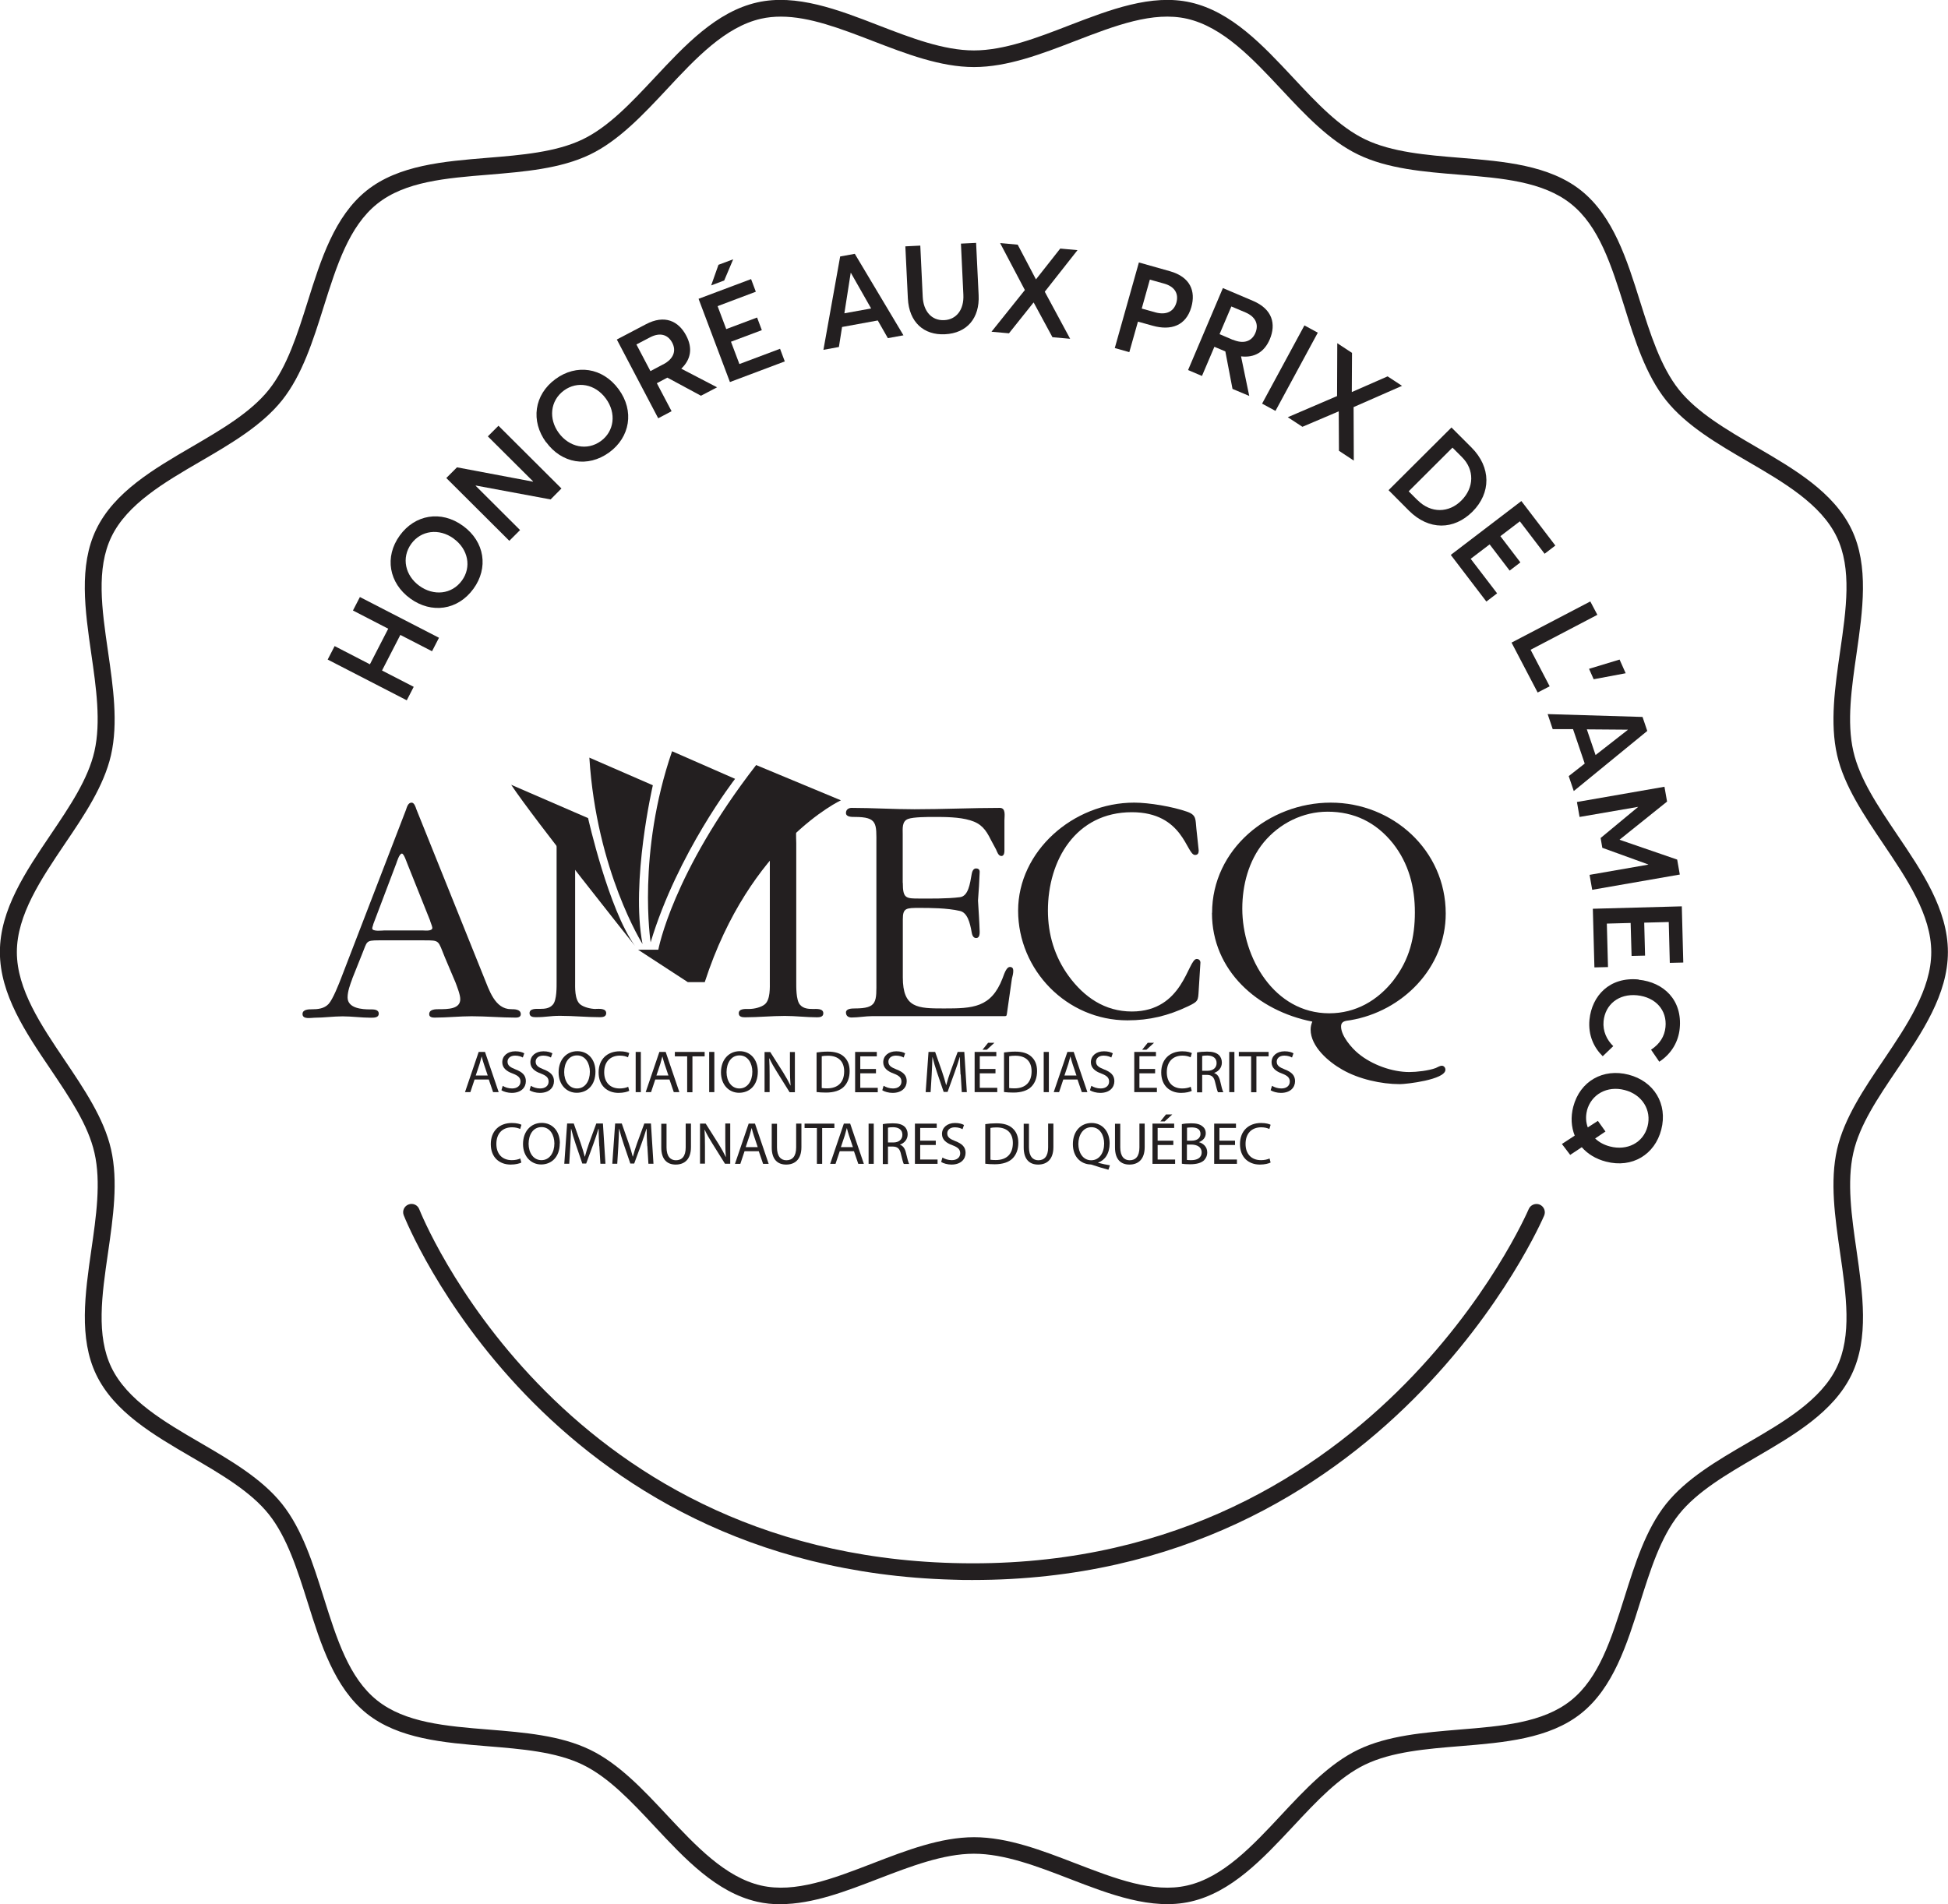 <?xml version="1.0" encoding="UTF-8"?>
<svg id="Layer_1" data-name="Layer 1" xmlns="http://www.w3.org/2000/svg" viewBox="0 0 185 180.88">
  <g>
    <path d="m33.45,92.99c-.19.51-.44,1.17-.44,1.75,0,1.05,1.4,1.14,2.13,1.14.29,0,.83-.03.83.41,0,.38-.44.38-.76.38-.89,0-1.78-.13-2.67-.13s-1.78.13-2.67.13c-.32,0-1.14.19-1.14-.35,0-.45.6-.45.89-.45.57,0,1.17-.06,1.59-.51.41-.45.98-1.91,1.21-2.51l6.13-15.91c.09-.25.19-.7.54-.7.25,0,.38.41.44.6l6.41,15.94c.51,1.24,1.05,3.08,2.6,3.08.32,0,.92,0,.92.48,0,.29-.32.32-.48.32-1.4,0-2.79-.13-4.19-.13-1.14,0-2.35.13-3.52.13-.19,0-.51-.03-.51-.32,0-.48.6-.48.92-.48.83,0,2.03,0,2.03-.95,0-.44-.29-1.14-.44-1.56l-1.02-2.41c-.67-1.62-.44-1.62-1.97-1.62h-4.32c-1.27,0-1.08.13-1.56,1.27l-.95,2.38Zm2-5.18c-.03.1-.1.29-.1.38,0,.32,1.02.19,1.14.19h3.65c.19,0,.92.1.92-.25,0-.13-.22-.63-.22-.7l-2.16-5.4c-.06-.13-.32-.95-.51-.95-.25,0-.48.79-.54.95l-2.19,5.78Z" style="fill: #231f20; stroke-width: 0px;"/>
    <path d="m113.84,80.8c0,.25-.09.41-.35.41-.83,0-1.08-4.06-6-4.06-5.33,0-7.97,4.57-7.97,9.34,0,2.25.63,4.38,1.97,6.22,1.46,2,3.43,3.37,6,3.37,4.92,0,5.3-4.99,6.16-4.99.25,0,.38.19.35.41l-.16,2.57c-.06.98-.03,1.05-1.02,1.52-1.87.89-3.65,1.33-5.75,1.33-5.78,0-10.38-4.79-10.38-10.42s5.21-10.26,11.02-10.26c1.43,0,3.65.38,5.02.86.92.32.79.73.89,1.62l.22,2.06Z" style="fill: #231f20; stroke-width: 0px;"/>
    <path d="m85.74,83.86c0,1.49.29,1.49,1.59,1.49.95,0,2.6.03,3.84-.13.79-.1.95-1.27,1.11-2.19.03-.19.13-.54.41-.54.16,0,.35.06.35.32-.03.89-.09,1.84-.16,2.73.06,1.02.13,1.97.16,2.99,0,.51-.19.57-.35.57-.29,0-.38-.35-.41-.54-.16-.92-.41-1.87-1.11-2.03-1.24-.29-2.89-.29-3.84-.29-1.27,0-1.59,0-1.59,1.08v5.52c0,2.92,1.4,2.95,3.91,2.95,2.73,0,4.48-.06,5.56-2.86.1-.22.32-1.08.7-1.08.22,0,.32.13.32.35,0,.25-.06.51-.13.76l-.48,3.37c-.03.22-.1.19-.35.19h-12.42c-.64,0-1.33.13-1.97.13-.29,0-.54-.13-.54-.48s.51-.38.83-.38c2.19,0,2.06-.64,2.06-2.67v-12.92c0-1.97.13-2.6-2.06-2.6-.32,0-.83,0-.83-.38,0-.32.25-.48.54-.48,1.97,0,4,.13,5.97.13,2.73,0,5.4-.13,8.1-.13.6,0,.44.76.44,1.17v2.73c0,.19.03.67-.29.67-.29,0-.41-.41-.51-.63l-.48-.89c-.48-.98-.92-1.56-1.97-1.87-1.05-.32-2.41-.32-3.49-.32-.51,0-1.91,0-2.41.19-.6.22-.51.92-.51,1.46v4.6Z" style="fill: #231f20; stroke-width: 0px;"/>
    <path d="m115.11,86.72c0-6.06,5.4-10.48,11.27-10.48s10.92,4.51,10.92,10.54c0,5.14-4.1,9.3-9.08,10.13-.41.06-.86.06-.86.6,0,.89,1.02,2.06,1.65,2.57,1.27,1.05,3.18,1.75,4.83,1.75.7,0,1.84-.13,2.51-.38.13-.06.41-.22.57-.22.19,0,.35.16.35.38,0,.95-3.72,1.37-4.32,1.37-1.78,0-3.91-.48-5.46-1.37-1.3-.73-3.02-2.19-3.02-3.81,0-.29.06-.51.16-.76-5.18-1.02-9.53-4.83-9.53-10.32m17.27,6.35c1.49-1.94,2-4.03,2-6.41s-.57-4.64-2.1-6.57c-1.59-1.97-3.65-2.99-6.19-2.99-2.35,0-4.57,1.11-6.07,2.92-1.43,1.75-2.03,4.06-2.03,6.29,0,4.64,3.02,9.94,8.26,9.94,2.51,0,4.6-1.21,6.13-3.17" style="fill: #231f20; stroke-width: 0px;"/>
    <path d="m45.07,102.54l-.4,1.2h-.51l1.3-3.82h.6l1.3,3.82h-.53l-.41-1.2h-1.36Zm1.25-.38l-.37-1.1c-.09-.25-.14-.48-.2-.7h-.01c-.06.23-.12.46-.19.69l-.37,1.11h1.15Z" style="fill: #231f20; stroke-width: 0px;"/>
    <path d="m47.74,103.14c.22.14.54.25.89.25.5,0,.8-.27.8-.65,0-.36-.2-.56-.72-.76-.62-.22-1.01-.55-1.01-1.08,0-.6.49-1.04,1.24-1.04.39,0,.67.09.85.19l-.14.4c-.12-.07-.38-.18-.73-.18-.52,0-.72.31-.72.57,0,.36.23.53.76.74.65.25.98.56.98,1.12,0,.59-.44,1.11-1.34,1.11-.37,0-.77-.11-.98-.25l.12-.41Z" style="fill: #231f20; stroke-width: 0px;"/>
    <path d="m50.42,103.14c.22.14.54.25.88.25.5,0,.8-.27.8-.65,0-.36-.2-.56-.72-.76-.62-.22-1.01-.55-1.01-1.08,0-.6.49-1.04,1.24-1.04.39,0,.67.09.85.19l-.14.4c-.12-.07-.38-.18-.73-.18-.52,0-.72.31-.72.57,0,.36.23.53.76.74.65.25.98.56.98,1.12,0,.59-.44,1.11-1.34,1.11-.37,0-.77-.11-.98-.25l.12-.41Z" style="fill: #231f20; stroke-width: 0px;"/>
    <path d="m56.55,101.79c0,1.32-.8,2.01-1.78,2.01s-1.72-.78-1.72-1.94c0-1.21.75-2.01,1.78-2.01s1.72.8,1.72,1.93m-2.97.06c0,.82.44,1.55,1.22,1.55s1.22-.72,1.22-1.59c0-.76-.4-1.55-1.22-1.55s-1.22.75-1.22,1.59" style="fill: #231f20; stroke-width: 0px;"/>
    <path d="m59.75,103.62c-.18.09-.54.19-1.01.19-1.08,0-1.89-.69-1.89-1.94s.81-2.01,2-2.01c.48,0,.78.1.91.17l-.12.4c-.19-.09-.45-.16-.77-.16-.9,0-1.49.57-1.49,1.58,0,.94.54,1.54,1.47,1.54.3,0,.61-.06.81-.16l.1.39Z" style="fill: #231f20; stroke-width: 0px;"/>
    <rect x="60.37" y="99.92" width=".49" height="3.82" style="fill: #231f20; stroke-width: 0px;"/>
    <path d="m62.23,102.54l-.4,1.2h-.51l1.3-3.82h.6l1.3,3.82h-.53l-.41-1.2h-1.36Zm1.25-.38l-.37-1.1c-.08-.25-.14-.48-.2-.7h-.01c-.06.23-.12.46-.19.69l-.37,1.11h1.15Z" style="fill: #231f20; stroke-width: 0px;"/>
    <polygon points="65.26 100.34 64.09 100.34 64.09 99.92 66.92 99.92 66.92 100.34 65.76 100.34 65.76 103.75 65.26 103.75 65.26 100.34" style="fill: #231f20; stroke-width: 0px;"/>
    <rect x="67.35" y="99.92" width=".49" height="3.82" style="fill: #231f20; stroke-width: 0px;"/>
    <path d="m71.97,101.79c0,1.32-.8,2.01-1.78,2.01s-1.72-.78-1.72-1.94c0-1.21.75-2.01,1.78-2.01s1.72.8,1.72,1.93m-2.97.06c0,.82.44,1.55,1.22,1.55s1.23-.72,1.23-1.59c0-.76-.4-1.55-1.22-1.55s-1.23.75-1.23,1.59" style="fill: #231f20; stroke-width: 0px;"/>
    <path d="m72.61,103.75v-3.82h.54l1.23,1.94c.28.45.5.85.69,1.24h.01c-.04-.52-.06-.98-.06-1.58v-1.6h.47v3.82h-.5l-1.21-1.94c-.27-.43-.52-.86-.71-1.28h-.02c.03.49.04.95.04,1.58v1.63h-.47Z" style="fill: #231f20; stroke-width: 0px;"/>
    <path d="m77.55,99.97c.3-.04.66-.08,1.05-.08.71,0,1.21.16,1.55.48.34.31.54.75.54,1.37s-.19,1.13-.55,1.49c-.36.36-.95.55-1.69.55-.35,0-.65-.02-.9-.05v-3.76Zm.49,3.38c.12.02.31.03.5.03,1.06,0,1.63-.59,1.63-1.62,0-.9-.51-1.48-1.55-1.48-.26,0-.45.02-.58.05v3.02Z" style="fill: #231f20; stroke-width: 0px;"/>
    <polygon points="83.19 101.95 81.7 101.95 81.7 103.33 83.36 103.33 83.36 103.75 81.21 103.75 81.21 99.92 83.27 99.92 83.27 100.34 81.7 100.34 81.7 101.54 83.19 101.54 83.19 101.95" style="fill: #231f20; stroke-width: 0px;"/>
    <path d="m83.93,103.14c.22.14.54.25.88.25.5,0,.8-.27.8-.65,0-.36-.2-.56-.72-.76-.62-.22-1.01-.55-1.01-1.08,0-.6.49-1.04,1.24-1.04.39,0,.67.09.84.19l-.14.4c-.12-.07-.38-.18-.73-.18-.52,0-.72.31-.72.57,0,.36.23.53.76.74.65.25.98.56.98,1.12,0,.59-.44,1.11-1.34,1.11-.37,0-.77-.11-.98-.25l.12-.41Z" style="fill: #231f20; stroke-width: 0px;"/>
    <path d="m91.22,102.07c-.03-.53-.06-1.17-.06-1.65h-.02c-.13.45-.29.93-.48,1.45l-.67,1.85h-.37l-.62-1.82c-.18-.54-.33-1.03-.44-1.49h-.01c-.01.48-.04,1.12-.07,1.69l-.1,1.64h-.47l.27-3.82h.63l.65,1.85c.16.47.29.89.39,1.29h.02c.1-.39.23-.81.4-1.29l.68-1.85h.63l.24,3.82h-.48l-.1-1.68Z" style="fill: #231f20; stroke-width: 0px;"/>
    <path d="m94.54,101.95h-1.49v1.38h1.66v.41h-2.15v-3.82h2.06v.41h-1.57v1.21h1.49v.41Zm-.1-2.9l-.72.66h-.41l.53-.66h.6Z" style="fill: #231f20; stroke-width: 0px;"/>
    <path d="m95.35,99.97c.3-.04.66-.08,1.05-.08.71,0,1.21.16,1.55.48.34.31.54.75.54,1.37s-.19,1.13-.55,1.49c-.36.36-.95.55-1.69.55-.35,0-.65-.02-.9-.05v-3.76Zm.49,3.38c.12.02.31.03.5.03,1.05,0,1.63-.59,1.63-1.62,0-.9-.5-1.48-1.55-1.48-.26,0-.45.02-.58.05v3.02Z" style="fill: #231f20; stroke-width: 0px;"/>
    <rect x="99.12" y="99.92" width=".49" height="3.82" style="fill: #231f20; stroke-width: 0px;"/>
    <path d="m100.98,102.54l-.4,1.2h-.51l1.3-3.82h.6l1.3,3.82h-.53l-.41-1.2h-1.36Zm1.25-.38l-.37-1.1c-.08-.25-.14-.48-.2-.7h-.01c-.06.23-.12.46-.19.69l-.37,1.11h1.15Z" style="fill: #231f20; stroke-width: 0px;"/>
    <path d="m103.65,103.14c.22.14.54.25.88.25.5,0,.8-.27.8-.65,0-.36-.2-.56-.72-.76-.62-.22-1.01-.55-1.01-1.08,0-.6.49-1.04,1.24-1.04.39,0,.67.09.84.19l-.14.4c-.12-.07-.38-.18-.73-.18-.52,0-.72.31-.72.57,0,.36.23.53.76.74.65.25.98.56.98,1.12,0,.59-.44,1.11-1.34,1.11-.37,0-.77-.11-.98-.25l.13-.41Z" style="fill: #231f20; stroke-width: 0px;"/>
    <path d="m109.7,101.95h-1.49v1.38h1.66v.41h-2.15v-3.82h2.06v.41h-1.57v1.21h1.49v.41Zm-.1-2.9l-.72.66h-.41l.53-.66h.6Z" style="fill: #231f20; stroke-width: 0px;"/>
    <path d="m113.18,103.62c-.18.09-.54.19-1.01.19-1.08,0-1.89-.69-1.89-1.94s.81-2.01,2-2.01c.48,0,.78.1.91.17l-.12.4c-.19-.09-.45-.16-.77-.16-.9,0-1.49.57-1.49,1.58,0,.94.54,1.54,1.47,1.54.3,0,.61-.06.8-.16l.1.39Z" style="fill: #231f20; stroke-width: 0px;"/>
    <path d="m113.68,99.97c.25-.05.61-.08.95-.08.53,0,.87.1,1.11.31.19.17.3.43.3.73,0,.5-.32.84-.72.98v.02c.3.1.47.37.56.77.12.53.22.9.3,1.05h-.51c-.06-.11-.15-.44-.26-.91-.11-.53-.32-.73-.77-.74h-.47v1.66h-.49v-3.77Zm.49,1.74h.51c.53,0,.86-.29.86-.73,0-.49-.36-.71-.88-.72-.24,0-.41.02-.49.05v1.4Z" style="fill: #231f20; stroke-width: 0px;"/>
    <rect x="116.74" y="99.92" width=".49" height="3.82" style="fill: #231f20; stroke-width: 0px;"/>
    <polygon points="118.82 100.34 117.65 100.34 117.65 99.92 120.48 99.92 120.48 100.34 119.32 100.34 119.32 103.75 118.82 103.75 118.82 100.34" style="fill: #231f20; stroke-width: 0px;"/>
    <path d="m120.81,103.14c.22.14.54.25.88.25.5,0,.8-.27.8-.65,0-.36-.2-.56-.72-.76-.62-.22-1.01-.55-1.01-1.08,0-.6.49-1.04,1.24-1.04.39,0,.67.09.84.19l-.14.4c-.12-.07-.38-.18-.73-.18-.52,0-.72.31-.72.57,0,.36.23.53.76.74.65.25.98.56.98,1.12,0,.59-.44,1.11-1.34,1.11-.37,0-.77-.11-.98-.25l.13-.41Z" style="fill: #231f20; stroke-width: 0px;"/>
    <path d="m49.51,110.43c-.18.09-.54.19-1.01.19-1.08,0-1.89-.69-1.89-1.94s.81-2.01,2-2.01c.48,0,.78.1.91.17l-.12.4c-.19-.09-.45-.16-.77-.16-.9,0-1.49.57-1.49,1.58,0,.94.54,1.54,1.47,1.54.3,0,.61-.06.8-.16l.1.39Z" style="fill: #231f20; stroke-width: 0px;"/>
    <path d="m53.16,108.6c0,1.32-.8,2.01-1.77,2.01s-1.72-.78-1.72-1.94c0-1.21.75-2.01,1.78-2.01s1.72.8,1.72,1.93m-2.97.06c0,.82.44,1.55,1.22,1.55s1.23-.72,1.23-1.59c0-.76-.4-1.55-1.22-1.55s-1.23.75-1.23,1.59" style="fill: #231f20; stroke-width: 0px;"/>
    <path d="m56.91,108.87c-.03-.53-.06-1.17-.06-1.65h-.02c-.13.45-.29.93-.48,1.45l-.68,1.85h-.37l-.62-1.82c-.18-.54-.33-1.03-.44-1.49h-.01c-.01.48-.04,1.12-.07,1.69l-.1,1.64h-.47l.27-3.82h.63l.65,1.85c.16.47.29.89.39,1.29h.02c.1-.39.23-.81.4-1.29l.68-1.85h.63l.24,3.82h-.48l-.1-1.68Z" style="fill: #231f20; stroke-width: 0px;"/>
    <path d="m61.47,108.87c-.03-.53-.06-1.17-.06-1.65h-.02c-.13.45-.29.93-.48,1.45l-.68,1.85h-.37l-.62-1.82c-.18-.54-.33-1.03-.44-1.49h-.01c-.01.48-.04,1.12-.07,1.69l-.1,1.64h-.47l.27-3.82h.63l.65,1.85c.16.47.29.89.39,1.29h.02c.1-.39.23-.81.4-1.29l.68-1.85h.63l.24,3.82h-.48l-.1-1.68Z" style="fill: #231f20; stroke-width: 0px;"/>
    <path d="m63.3,106.73v2.26c0,.86.38,1.22.89,1.22.57,0,.93-.37.93-1.22v-2.26h.5v2.23c0,1.17-.62,1.66-1.45,1.66-.78,0-1.37-.45-1.37-1.63v-2.25h.5Z" style="fill: #231f20; stroke-width: 0px;"/>
    <path d="m66.48,110.55v-3.82h.54l1.22,1.93c.28.45.5.85.69,1.24h.01c-.05-.52-.06-.98-.06-1.58v-1.6h.47v3.82h-.5l-1.21-1.94c-.27-.43-.52-.86-.71-1.28h-.02c.03.49.04.95.04,1.58v1.63h-.47Z" style="fill: #231f20; stroke-width: 0px;"/>
    <path d="m70.71,109.35l-.4,1.2h-.51l1.3-3.82h.6l1.3,3.82h-.53l-.41-1.2h-1.36Zm1.25-.39l-.37-1.1c-.09-.25-.14-.48-.2-.7h-.01c-.06.23-.12.46-.19.69l-.37,1.11h1.15Z" style="fill: #231f20; stroke-width: 0px;"/>
    <path d="m73.79,106.73v2.26c0,.86.38,1.22.89,1.22.57,0,.93-.37.93-1.22v-2.26h.5v2.23c0,1.17-.62,1.66-1.45,1.66-.78,0-1.37-.45-1.37-1.63v-2.25h.5Z" style="fill: #231f20; stroke-width: 0px;"/>
    <polygon points="77.58 107.15 76.41 107.15 76.41 106.73 79.24 106.73 79.24 107.15 78.08 107.15 78.08 110.55 77.58 110.55 77.58 107.15" style="fill: #231f20; stroke-width: 0px;"/>
    <path d="m79.75,109.35l-.4,1.2h-.51l1.3-3.82h.6l1.3,3.82h-.53l-.41-1.2h-1.36Zm1.25-.39l-.37-1.1c-.09-.25-.14-.48-.2-.7h-.01c-.06.23-.12.46-.19.69l-.37,1.11h1.15Z" style="fill: #231f20; stroke-width: 0px;"/>
    <rect x="82.49" y="106.73" width=".49" height="3.82" style="fill: #231f20; stroke-width: 0px;"/>
    <path d="m83.84,106.78c.25-.05.61-.08.95-.08.53,0,.87.1,1.11.31.19.17.3.43.3.73,0,.5-.32.84-.72.98v.02c.29.1.47.37.56.77.13.53.22.9.3,1.05h-.51c-.06-.11-.15-.44-.26-.91-.11-.53-.32-.73-.77-.74h-.47v1.66h-.49v-3.77Zm.49,1.74h.51c.53,0,.86-.29.86-.73,0-.49-.36-.71-.88-.72-.24,0-.41.02-.49.05v1.4Z" style="fill: #231f20; stroke-width: 0px;"/>
    <polygon points="88.87 108.76 87.39 108.76 87.39 110.14 89.04 110.14 89.04 110.55 86.89 110.55 86.89 106.73 88.96 106.73 88.96 107.14 87.39 107.14 87.39 108.35 88.87 108.35 88.87 108.76" style="fill: #231f20; stroke-width: 0px;"/>
    <path d="m89.5,109.95c.22.14.55.25.89.25.5,0,.8-.27.8-.65,0-.36-.2-.56-.72-.76-.62-.22-1.01-.54-1.01-1.08,0-.6.49-1.04,1.24-1.04.39,0,.68.09.85.19l-.14.4c-.12-.07-.38-.18-.73-.18-.52,0-.72.31-.72.57,0,.36.23.53.76.74.65.25.98.56.98,1.12,0,.59-.44,1.11-1.34,1.11-.37,0-.77-.11-.98-.25l.12-.41Z" style="fill: #231f20; stroke-width: 0px;"/>
    <path d="m93.57,106.78c.3-.05.66-.08,1.05-.08.71,0,1.21.16,1.55.48.34.31.54.75.54,1.37s-.19,1.13-.55,1.49c-.36.36-.95.55-1.69.55-.35,0-.65-.02-.9-.05v-3.76Zm.49,3.38c.13.02.31.03.5.03,1.06,0,1.63-.59,1.63-1.62,0-.9-.5-1.48-1.55-1.48-.26,0-.45.02-.58.05v3.02Z" style="fill: #231f20; stroke-width: 0px;"/>
    <path d="m97.72,106.73v2.26c0,.86.38,1.22.89,1.22.57,0,.93-.37.93-1.22v-2.26h.5v2.23c0,1.17-.62,1.66-1.45,1.66-.78,0-1.37-.45-1.37-1.63v-2.25h.5Z" style="fill: #231f20; stroke-width: 0px;"/>
    <path d="m105.26,111.11c-.52-.14-1.02-.29-1.46-.44-.08-.03-.16-.06-.23-.06-.91-.03-1.68-.7-1.68-1.93s.75-2.01,1.78-2.01,1.71.81,1.71,1.93c0,.98-.45,1.61-1.09,1.83v.02c.38.1.79.19,1.12.24l-.14.41Zm-1.63-.9c.78,0,1.23-.71,1.23-1.59,0-.77-.4-1.55-1.21-1.55s-1.24.77-1.24,1.6c0,.81.44,1.54,1.21,1.54h0Z" style="fill: #231f20; stroke-width: 0px;"/>
    <path d="m106.39,106.73v2.26c0,.86.38,1.22.89,1.22.57,0,.93-.37.93-1.22v-2.26h.5v2.23c0,1.17-.62,1.66-1.45,1.66-.78,0-1.37-.45-1.37-1.63v-2.25h.5Z" style="fill: #231f20; stroke-width: 0px;"/>
    <path d="m111.43,108.76h-1.49v1.38h1.66v.41h-2.15v-3.82h2.06v.41h-1.57v1.21h1.49v.41Zm-.1-2.9l-.72.66h-.41l.53-.66h.6Z" style="fill: #231f20; stroke-width: 0px;"/>
    <path d="m112.24,106.78c.22-.05.56-.08.9-.08.49,0,.81.09,1.05.28.2.15.32.37.32.67,0,.37-.24.69-.65.84h0c.36.1.79.4.79.97,0,.33-.13.58-.32.77-.27.24-.7.36-1.32.36-.34,0-.6-.02-.77-.05v-3.76Zm.49,1.57h.45c.52,0,.83-.27.83-.64,0-.45-.34-.62-.84-.62-.23,0-.36.02-.44.03v1.23Zm0,1.83c.1.02.24.02.41.02.51,0,.98-.19.98-.74,0-.52-.45-.74-.99-.74h-.41v1.46Z" style="fill: #231f20; stroke-width: 0px;"/>
    <polygon points="117.29 108.76 115.81 108.76 115.81 110.14 117.47 110.14 117.47 110.55 115.31 110.55 115.31 106.73 117.38 106.73 117.38 107.14 115.81 107.14 115.81 108.35 117.29 108.35 117.29 108.76" style="fill: #231f20; stroke-width: 0px;"/>
    <path d="m120.66,110.43c-.18.09-.54.19-1.01.19-1.08,0-1.89-.69-1.89-1.94s.81-2.01,2-2.01c.48,0,.78.1.91.17l-.12.4c-.19-.09-.45-.16-.77-.16-.9,0-1.49.57-1.49,1.58,0,.94.54,1.54,1.47,1.54.3,0,.61-.06.81-.16l.1.39Z" style="fill: #231f20; stroke-width: 0px;"/>
    <path d="m48.56,74.55l7.29,3.16s1.95,8.69,4.45,12.13c0,0-9.58-12.01-11.75-15.29" style="fill: #231f20; stroke-width: 0px;"/>
    <path d="m55.98,71.97l6.02,2.62s-2.12,9.14-.98,15.08c0,0-4.37-6.93-5.05-17.71" style="fill: #231f20; stroke-width: 0px;"/>
    <path d="m63.83,71.36l5.98,2.62s-5.47,7.05-8.02,15.53c0,0-1.31-8.44,2.04-18.16" style="fill: #231f20; stroke-width: 0px;"/>
    <path d="m60.61,90.21h1.91s1.31-7.25,9.29-17.54l8.05,3.35s-8.64,4.02-12.93,17.27h-1.61l-4.71-3.07Z" style="fill: #231f20; stroke-width: 0px;"/>
    <path d="m56.59,95.84c-.48,0-1.14-.16-1.49-.44-.54-.45-.48-1.62-.48-2.19v-14.64h-1.77c.06.53.01,1.16.01,1.52v13.11c0,.51.03,1.78-.35,2.22-.32.38-.79.41-1.24.41-.32,0-.98-.06-.98.41,0,.35.35.38.6.38,1.02,0,1.29-.13,2.3-.13,1.27,0,2.54.13,3.78.13.25,0,.6-.03.6-.38,0-.48-.67-.41-.98-.41" style="fill: #231f20; stroke-width: 0px;"/>
    <path d="m77.21,95.84c-.44,0-.92-.03-1.24-.41-.38-.44-.35-1.71-.35-2.22v-13.11c0-.28-.03-.72-.02-1.15h-2.49v14.26c0,.57.06,1.75-.48,2.19-.35.29-1.02.44-1.49.44-.32,0-.98-.06-.98.41,0,.35.35.38.6.38,1.24,0,2.51-.13,3.78-.13,1.02,0,2.03.13,3.05.13.25,0,.6-.03.6-.38,0-.48-.67-.41-.98-.41" style="fill: #231f20; stroke-width: 0px;"/>
  </g>
  <path d="m74.13,180.88c-.75,0-1.49-.07-2.22-.24-3.88-.88-6.85-4.06-9.73-7.14-2.25-2.41-4.38-4.68-6.85-5.88-2.54-1.23-5.84-1.49-9.03-1.75-4.15-.34-8.45-.69-11.48-3.11-3.05-2.44-4.35-6.56-5.6-10.55-.96-3.04-1.95-6.19-3.69-8.37-1.73-2.17-4.57-3.82-7.31-5.42-3.62-2.11-7.37-4.29-9.08-7.84-1.67-3.47-1.06-7.72-.47-11.83.46-3.18.94-6.47.3-9.25-.6-2.64-2.33-5.2-4.16-7.92-2.37-3.5-4.82-7.13-4.82-11.15s2.45-7.64,4.82-11.15c1.83-2.71,3.56-5.28,4.16-7.92.63-2.78.16-6.07-.3-9.25-.59-4.11-1.21-8.36.47-11.83,1.71-3.54,5.46-5.73,9.08-7.84,2.74-1.6,5.58-3.25,7.31-5.42,1.75-2.19,2.73-5.33,3.69-8.37,1.25-3.99,2.55-8.11,5.6-10.55,3.03-2.42,7.33-2.77,11.48-3.11,3.19-.26,6.49-.53,9.03-1.75,2.47-1.19,4.6-3.47,6.85-5.87,2.88-3.08,5.85-6.26,9.73-7.14,3.71-.84,7.69.69,11.53,2.18,3.03,1.17,6.16,2.38,9.05,2.38s6.03-1.21,9.05-2.38c3.85-1.48,7.82-3.02,11.53-2.18,3.88.88,6.85,4.06,9.73,7.14,2.25,2.41,4.38,4.68,6.85,5.87,2.54,1.22,5.84,1.49,9.03,1.75,4.15.34,8.45.69,11.48,3.11,3.05,2.44,4.35,6.56,5.6,10.55.96,3.04,1.95,6.19,3.69,8.37,1.73,2.17,4.57,3.82,7.31,5.42,3.62,2.11,7.37,4.29,9.08,7.84,1.67,3.47,1.06,7.72.47,11.83-.46,3.18-.94,6.47-.3,9.25.6,2.64,2.33,5.2,4.16,7.92,2.37,3.5,4.82,7.13,4.82,11.15s-2.45,7.64-4.82,11.15c-1.83,2.71-3.57,5.28-4.16,7.92-.63,2.78-.16,6.07.3,9.25.59,4.11,1.21,8.36-.47,11.83-1.71,3.54-5.46,5.73-9.08,7.84-2.74,1.6-5.58,3.25-7.31,5.42-1.75,2.19-2.73,5.33-3.69,8.37-1.25,3.99-2.55,8.11-5.6,10.54-3.03,2.42-7.33,2.77-11.48,3.11-3.19.26-6.49.53-9.03,1.75-2.47,1.19-4.6,3.47-6.85,5.88-2.88,3.08-5.85,6.26-9.73,7.14-3.7.84-7.68-.69-11.53-2.18-3.03-1.17-6.16-2.37-9.05-2.37s-6.03,1.21-9.05,2.37c-3.09,1.19-6.26,2.42-9.31,2.42Zm.03-179.3c-.64,0-1.28.06-1.89.2-3.4.77-6.21,3.77-8.92,6.68-2.25,2.41-4.58,4.9-7.32,6.22-2.81,1.35-6.25,1.63-9.59,1.91-4.1.33-7.97.65-10.62,2.77-2.67,2.14-3.84,5.85-5.08,9.78-1,3.18-2.03,6.47-3.96,8.89-1.92,2.4-4.88,4.13-7.75,5.8-3.42,1.99-6.95,4.05-8.45,7.16-1.46,3.03-.91,6.86-.32,10.91.48,3.33.98,6.76.28,9.83-.67,2.93-2.56,5.74-4.4,8.45-2.23,3.31-4.54,6.73-4.54,10.26s2.31,6.95,4.54,10.26c1.83,2.72,3.73,5.52,4.4,8.45.7,3.06.2,6.5-.28,9.83-.59,4.05-1.14,7.88.32,10.91,1.5,3.11,5.03,5.17,8.45,7.16,2.87,1.67,5.83,3.4,7.75,5.8,1.93,2.42,2.96,5.71,3.96,8.89,1.24,3.93,2.4,7.65,5.08,9.78,2.66,2.12,6.52,2.44,10.62,2.77,3.33.27,6.78.55,9.59,1.91,2.74,1.32,5.07,3.81,7.32,6.22,2.72,2.9,5.52,5.9,8.93,6.68,3.23.74,6.82-.65,10.61-2.11,3.16-1.22,6.43-2.48,9.62-2.48s6.46,1.26,9.62,2.48c3.79,1.46,7.38,2.85,10.61,2.11,3.4-.77,6.21-3.77,8.92-6.68,2.25-2.41,4.58-4.9,7.32-6.22,2.81-1.35,6.25-1.63,9.59-1.91,4.1-.33,7.97-.65,10.62-2.77,2.67-2.13,3.84-5.85,5.08-9.78,1-3.18,2.03-6.47,3.96-8.89,1.92-2.4,4.88-4.13,7.75-5.8,3.42-1.99,6.95-4.05,8.45-7.16,1.46-3.03.91-6.86.32-10.91-.48-3.33-.98-6.76-.28-9.83.67-2.93,2.56-5.74,4.4-8.45,2.23-3.31,4.54-6.73,4.54-10.26s-2.31-6.95-4.54-10.26c-1.83-2.72-3.73-5.52-4.4-8.45-.7-3.06-.2-6.5.28-9.83.59-4.05,1.14-7.88-.32-10.91-1.5-3.11-5.03-5.17-8.45-7.16-2.87-1.67-5.83-3.4-7.75-5.8-1.93-2.42-2.97-5.71-3.96-8.89-1.24-3.93-2.4-7.65-5.08-9.78-2.66-2.12-6.52-2.44-10.62-2.77-3.33-.27-6.78-.55-9.59-1.91-2.74-1.32-5.07-3.81-7.32-6.22-2.71-2.9-5.52-5.9-8.93-6.68-3.23-.73-6.82.65-10.61,2.11-3.16,1.22-6.43,2.48-9.62,2.48s-6.46-1.26-9.62-2.48c-3.07-1.18-6-2.31-8.72-2.31Z" style="fill: #231f20; stroke-width: 0px;"/>
  <g>
    <path d="m31.12,62.65l.66-1.28,3.35,1.73,1.74-3.38-3.35-1.73.66-1.28,7.51,3.87-.66,1.28-3.01-1.55-1.74,3.38,3.01,1.55-.66,1.28-7.51-3.87Z" style="fill: #231f20; stroke-width: 0px;"/>
    <path d="m38.96,56.85c-2.01-1.46-2.48-3.94-.99-5.99,1.43-1.97,3.91-2.43,6-.91,2.08,1.51,2.43,4.01.99,5.98-1.49,2.05-3.99,2.38-6,.92Zm4.13-5.69c-1.41-1.02-3.11-.77-4.03.49-.97,1.34-.57,3.03.77,4,1.34.97,3.07.83,4.04-.51.92-1.26.61-2.97-.79-3.98Z" style="fill: #231f20; stroke-width: 0px;"/>
    <path d="m42.39,45.4l1.01-1.01,7.21,1.36.02-.02-4.3-4.28,1.01-1.01,5.98,5.96-1.03,1.04-7.1-1.32-.02.02,4.22,4.21-1.02,1.02-5.98-5.96Z" style="fill: #231f20; stroke-width: 0px;"/>
    <path d="m51.86,42.01c-1.47-2.01-1.15-4.51.9-6.01,1.97-1.44,4.46-1.11,5.99.97,1.52,2.07,1.08,4.56-.89,6-2.05,1.49-4.53,1.04-5.99-.97Zm5.68-4.15c-1.02-1.4-2.72-1.69-3.98-.77-1.33.98-1.47,2.71-.49,4.04s2.67,1.73,4,.76c1.26-.92,1.49-2.64.47-4.03Z" style="fill: #231f20; stroke-width: 0px;"/>
    <path d="m58.58,32.25l2.76-1.45c1.78-.94,3.1-.31,3.83,1.08.62,1.17.46,2.25-.47,3.14l3.4,1.77-1.53.8-3.19-1.72-1,.53,1.4,2.66-1.27.67-3.93-7.48Zm4.41,2.36c1.02-.54,1.24-1.32.85-2.06-.42-.79-1.18-.99-2.1-.51l-1.3.68,1.33,2.53,1.21-.64Z" style="fill: #231f20; stroke-width: 0px;"/>
    <path d="m66.35,28.38l4.98-1.87.45,1.2-3.63,1.37.82,2.18,2.93-1.1.45,1.2-2.93,1.1.8,2.12,3.86-1.45.45,1.2-5.21,1.96-2.98-7.91Zm1.89-3.23l1.39-.52-.85,2.01-1.24.47.69-1.95Z" style="fill: #231f20; stroke-width: 0px;"/>
    <path d="m79.8,24.36l1.38-.25,4.62,7.74-1.48.27-.96-1.68-3.39.62-.3,1.9-1.47.27,1.59-8.87Zm2.93,4.94l-1.92-3.38h-.02s-.6,3.84-.6,3.84l2.54-.46Z" style="fill: #231f20; stroke-width: 0px;"/>
    <path d="m86.22,28.36l-.24-4.96,1.42-.07.23,4.86c.06,1.34.82,2.28,2.04,2.22,1.13-.05,1.89-.96,1.82-2.41l-.23-4.86,1.44-.07.24,4.96c.11,2.18-1.1,3.62-3.2,3.72-1.99.1-3.41-1.13-3.52-3.4Z" style="fill: #231f20; stroke-width: 0px;"/>
    <path d="m97.32,27.53l-2.34-4.44,1.67.15,1.73,3.29h.01s2.3-2.92,2.3-2.92l1.64.15-3.11,3.95,2.41,4.47-1.68-.15-1.78-3.29h-.02s-2.33,2.92-2.33,2.92l-1.66-.15,3.17-3.96Z" style="fill: #231f20; stroke-width: 0px;"/>
    <path d="m108.16,24.93l2.94.83c1.95.55,2.47,1.9,2.04,3.41-.5,1.76-1.92,2.26-3.67,1.77l-1.4-.39-.82,2.9-1.38-.39,2.29-8.13Zm1.52,4.73c1.13.32,1.81-.11,2.04-.91.24-.86-.16-1.53-1.16-1.81l-1.36-.38-.77,2.75,1.26.35Z" style="fill: #231f20; stroke-width: 0px;"/>
    <path d="m116.13,27.36l2.87,1.22c1.85.79,2.2,2.2,1.59,3.65-.52,1.21-1.45,1.77-2.73,1.62l.78,3.76-1.59-.67-.68-3.56-1.04-.44-1.18,2.77-1.32-.56,3.3-7.77Zm.96,4.91c1.06.45,1.81.12,2.13-.64.35-.82.02-1.54-.93-1.95l-1.35-.57-1.12,2.63,1.26.54Z" style="fill: #231f20; stroke-width: 0px;"/>
    <path d="m123.88,30.91l1.27.69-4.02,7.43-1.27-.69,4.02-7.43Z" style="fill: #231f20; stroke-width: 0px;"/>
    <path d="m126.98,37.62l.02-5.02,1.4.92-.02,3.72h0s3.4-1.49,3.4-1.49l1.37.9-4.6,2.02.02,5.08-1.41-.93-.02-3.74h-.02s-3.43,1.46-3.43,1.46l-1.39-.91,4.66-2Z" style="fill: #231f20; stroke-width: 0px;"/>
    <path d="m137.84,40.6l1.9,1.9c1.89,1.89,1.87,4.33.1,6.1-1.76,1.75-4.14,1.81-6.05-.11l-1.92-1.93,5.98-5.96Zm-3.2,6.92c1.26,1.26,2.97,1.21,4.15.02,1.21-1.21,1.26-2.92.05-4.12l-.9-.9-4.16,4.15.85.85Z" style="fill: #231f20; stroke-width: 0px;"/>
    <path d="m144.48,47.59l3.23,4.23-1.02.78-2.35-3.08-1.85,1.41,1.9,2.49-1.02.78-1.9-2.49-1.8,1.37,2.51,3.28-1.02.78-3.38-4.43,6.72-5.13Z" style="fill: #231f20; stroke-width: 0px;"/>
    <path d="m151.03,57.13l.67,1.27-6.34,3.32,1.81,3.47-1.14.59-2.48-4.74,7.48-3.91Z" style="fill: #231f20; stroke-width: 0px;"/>
    <path d="m153.81,62.65l.58,1.3-3.04.57-.44-.99,2.9-.88Z" style="fill: #231f20; stroke-width: 0px;"/>
    <path d="m155.99,68.1l.45,1.33-6.98,5.71-.48-1.42,1.52-1.19-1.11-3.27h-1.93s-.48-1.43-.48-1.43l9.01.27Zm-4.46,3.62l3.06-2.39v-.02s-3.89-.03-3.89-.03l.83,2.44Z" style="fill: #231f20; stroke-width: 0px;"/>
    <path d="m158.07,74.72l.25,1.42-4.5,3.61v.02s5.46,1.88,5.46,1.88l.25,1.42-8.32,1.45-.25-1.42,5.57-.97v-.02s-4.36-1.58-4.36-1.58l-.16-.93,3.57-2.96h0s-5.57.96-5.57.96l-.25-1.42,8.32-1.45Z" style="fill: #231f20; stroke-width: 0px;"/>
    <path d="m159.72,86.11l.14,5.32-1.28.03-.1-3.88-2.33.06.08,3.13-1.28.03-.09-3.13-2.26.06.11,4.13-1.29.03-.15-5.57,8.45-.23Z" style="fill: #231f20; stroke-width: 0px;"/>
    <path d="m155.62,93.06c2.39.24,4.17,1.94,3.9,4.64-.12,1.23-.77,2.39-1.94,3.15l-.78-1.14c.83-.55,1.28-1.26,1.37-2.15.16-1.6-.93-2.84-2.7-3.02-1.73-.17-3.02.86-3.18,2.46-.09.95.31,1.78.92,2.37l-1,.96c-.83-.81-1.4-1.99-1.26-3.47.23-2.28,1.91-4.09,4.67-3.82Z" style="fill: #231f20; stroke-width: 0px;"/>
    <path d="m148.34,108.66l1.21-.79c-.33-.82-.39-1.77-.14-2.74.64-2.45,2.85-3.67,5.25-3.05,2.41.62,3.74,2.77,3.11,5.22-.61,2.36-2.75,3.69-5.25,3.04-.97-.25-1.74-.73-2.3-1.37l-1.1.73-.79-1.04Zm2.38-3.19c-.15.58-.11,1.13.07,1.62l.96-.62.72,1.01-.98.66c.37.36.86.62,1.41.76,1.6.42,3.16-.32,3.57-1.92.39-1.52-.5-3.01-2.18-3.44-1.68-.44-3.18.43-3.58,1.95Z" style="fill: #231f20; stroke-width: 0px;"/>
  </g>
  <path d="m146.99,112.69s0,0,0,0" style="fill: none; stroke-width: 0px;"/>
  <path d="m92.38,150.08c-.62,0-1.24,0-1.87-.03-38.87-1.06-52.04-34.28-52.17-34.62-.16-.41.05-.87.46-1.02.41-.16.87.05,1.02.46.13.33,12.95,32.58,50.73,33.6,39.67,1.1,54.48-33.28,54.63-33.62.17-.4.63-.59,1.04-.43.4.17.6.63.43,1.04-.15.35-14.87,34.62-54.27,34.62Z" style="fill: #231f20; stroke-width: 0px;"/>
</svg>